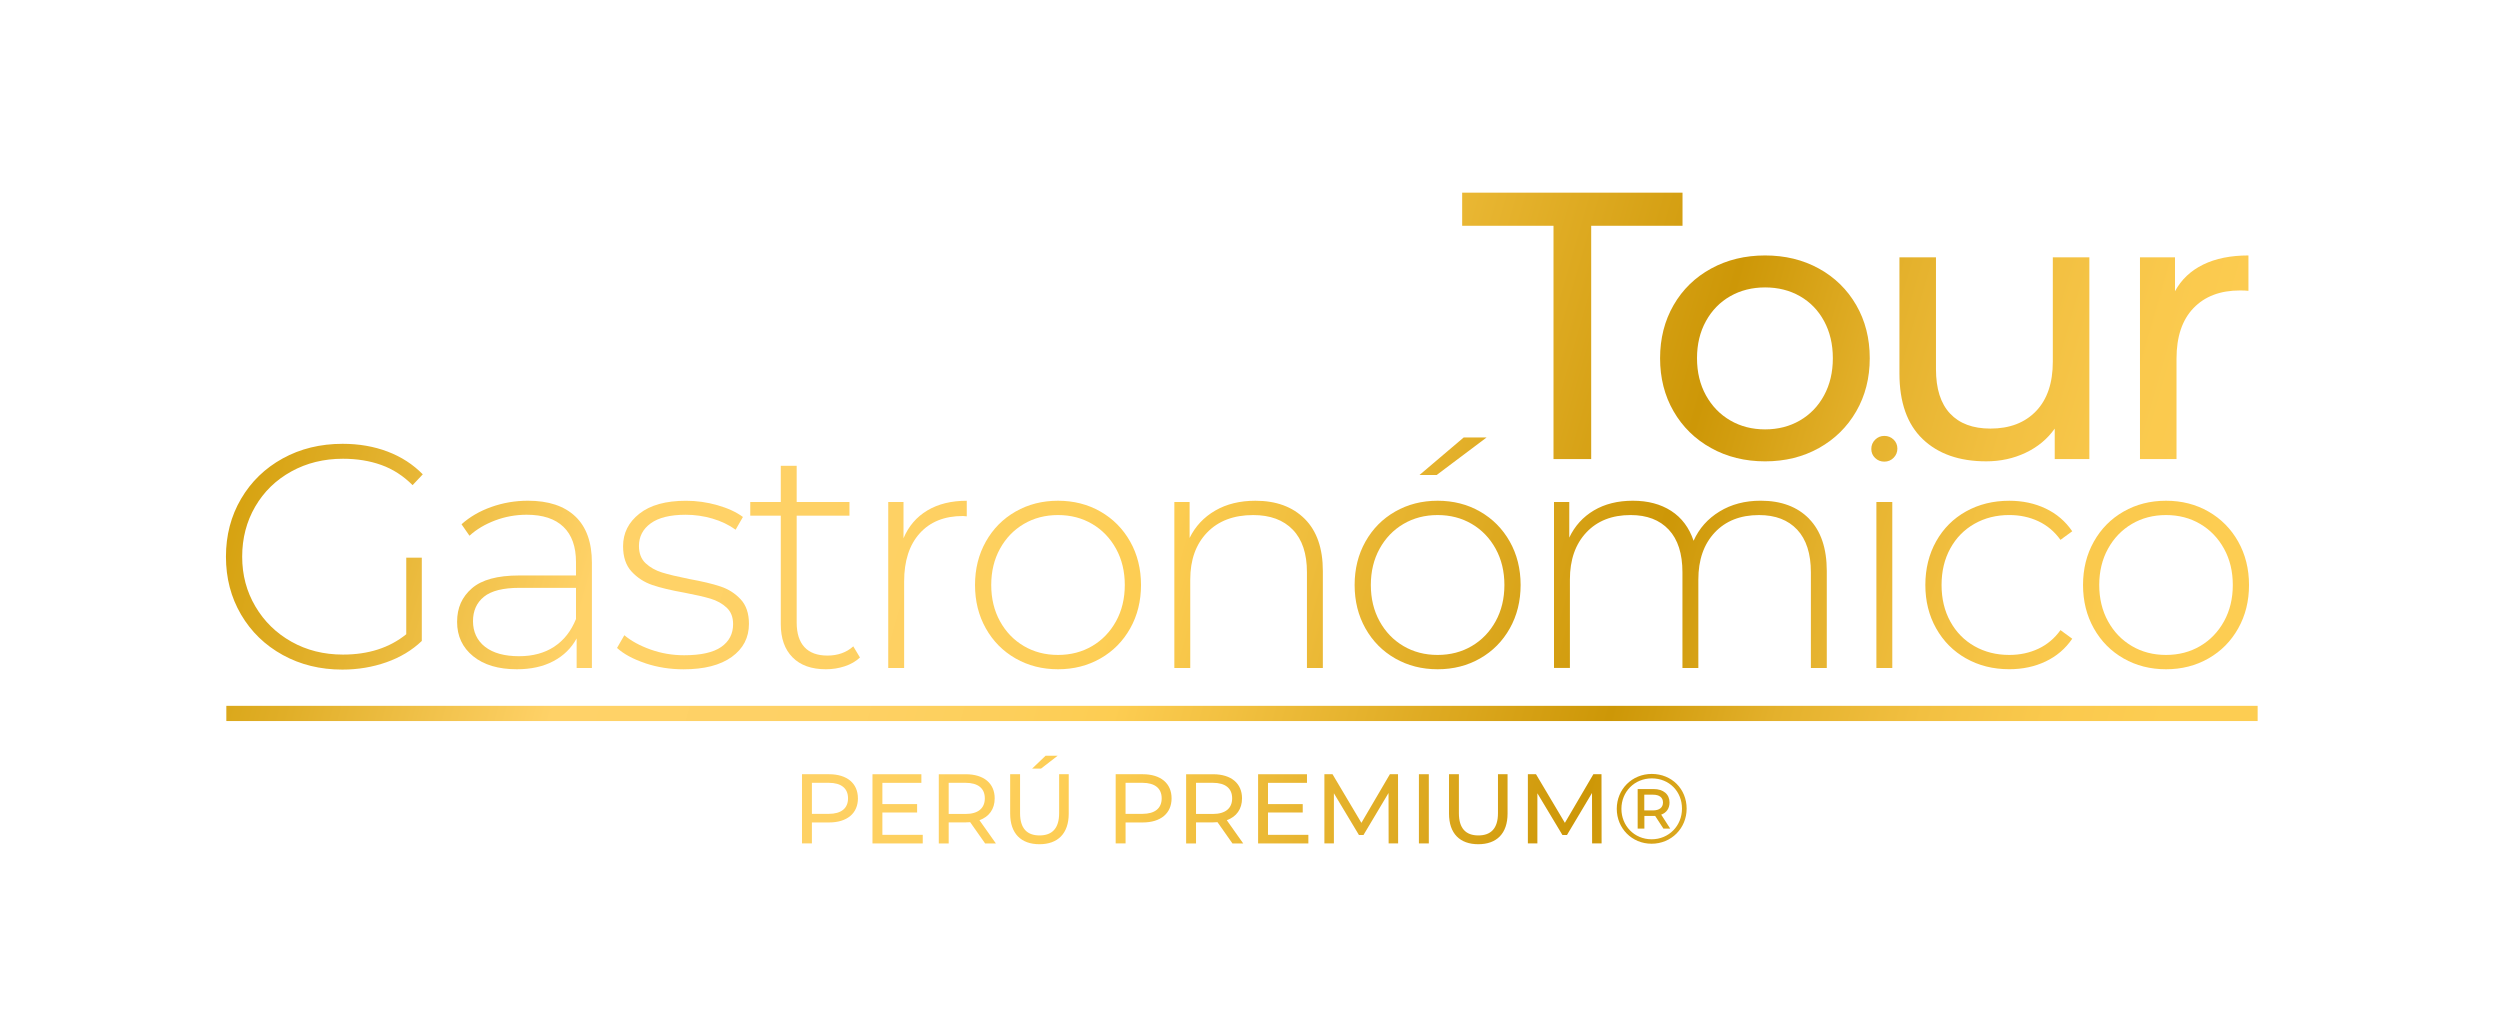 <?xml version="1.0" encoding="UTF-8"?><svg id="Capa_1" xmlns="http://www.w3.org/2000/svg" xmlns:xlink="http://www.w3.org/1999/xlink" viewBox="0 0 1220 500"><defs><filter id="drop-shadow-1" filterUnits="userSpaceOnUse"><feOffset dx="-4" dy="3"/><feGaussianBlur result="blur" stdDeviation="0"/><feFlood flood-color="#000" flood-opacity=".7"/><feComposite in2="blur" operator="in"/><feComposite in="SourceGraphic"/></filter><linearGradient id="Degradado_sin_nombre_2" x1="158.38" y1="-27.15" x2="1093.16" y2="242.41" gradientTransform="matrix(1, 0, 0, 1, 0, 0)" gradientUnits="userSpaceOnUse"><stop offset="0" stop-color="#cf9a01"/><stop offset=".09" stop-color="#e0ae27"/><stop offset=".22" stop-color="#ffd268"/><stop offset=".35" stop-color="#fed165"/><stop offset=".44" stop-color="#fdcf5b"/><stop offset=".49" stop-color="#fdcd52"/><stop offset=".73" stop-color="#cd9707"/><stop offset=".75" stop-color="#d29d0f"/><stop offset=".81" stop-color="#e4b12c"/><stop offset=".88" stop-color="#f2c041"/><stop offset=".94" stop-color="#fac94d"/><stop offset="1" stop-color="#fdcd52"/></linearGradient><linearGradient id="Degradado_sin_nombre_2-2" x1="159.66" y1="-31.61" x2="1094.45" y2="237.95" xlink:href="#Degradado_sin_nombre_2"/><linearGradient id="Degradado_sin_nombre_2-3" x1="169.43" y1="-65.48" x2="1104.21" y2="204.08" xlink:href="#Degradado_sin_nombre_2"/><linearGradient id="Degradado_sin_nombre_2-4" x1="175.88" y1="-87.87" x2="1110.67" y2="181.7" xlink:href="#Degradado_sin_nombre_2"/><linearGradient id="Degradado_sin_nombre_2-5" x1="80.6" y1="242.55" x2="1015.38" y2="512.11" xlink:href="#Degradado_sin_nombre_2"/><linearGradient id="Degradado_sin_nombre_2-6" x1="83.67" y1="231.91" x2="1018.45" y2="501.48" xlink:href="#Degradado_sin_nombre_2"/><linearGradient id="Degradado_sin_nombre_2-7" x1="89.72" y1="210.94" x2="1024.5" y2="480.51" xlink:href="#Degradado_sin_nombre_2"/><linearGradient id="Degradado_sin_nombre_2-8" x1="96.59" y1="187.12" x2="1031.37" y2="456.68" xlink:href="#Degradado_sin_nombre_2"/><linearGradient id="Degradado_sin_nombre_2-9" x1="98.92" y1="179.02" x2="1033.7" y2="448.59" xlink:href="#Degradado_sin_nombre_2"/><linearGradient id="Degradado_sin_nombre_2-10" x1="103.73" y1="162.35" x2="1038.51" y2="431.92" xlink:href="#Degradado_sin_nombre_2"/><linearGradient id="Degradado_sin_nombre_2-11" x1="109.93" y1="140.85" x2="1044.71" y2="410.41" xlink:href="#Degradado_sin_nombre_2"/><linearGradient id="Degradado_sin_nombre_2-12" x1="122.71" y1="96.45" x2="1057.5" y2="366.01" xlink:href="#Degradado_sin_nombre_2"/><linearGradient id="Degradado_sin_nombre_2-13" x1="126.5" y1="83.39" x2="1061.28" y2="352.95" xlink:href="#Degradado_sin_nombre_2"/><linearGradient id="Degradado_sin_nombre_2-14" x1="138.87" y1="40.48" x2="1073.66" y2="310.04" xlink:href="#Degradado_sin_nombre_2"/><linearGradient id="Degradado_sin_nombre_2-15" x1="139.36" y1="38.8" x2="1074.14" y2="308.37" xlink:href="#Degradado_sin_nombre_2"/><linearGradient id="Degradado_sin_nombre_2-16" x1="145.24" y1="18.39" x2="1080.02" y2="287.96" xlink:href="#Degradado_sin_nombre_2"/><linearGradient id="Degradado_sin_nombre_2-17" x1="93.93" y1="196.32" x2="1028.72" y2="465.88" xlink:href="#Degradado_sin_nombre_2"/><linearGradient id="Degradado_sin_nombre_2-18" x1="65.68" y1="294.28" x2="1000.47" y2="563.85" xlink:href="#Degradado_sin_nombre_2"/><linearGradient id="Degradado_sin_nombre_2-19" x1="68.61" y1="284.12" x2="1003.4" y2="553.69" xlink:href="#Degradado_sin_nombre_2"/><linearGradient id="Degradado_sin_nombre_2-20" x1="70.81" y1="276.51" x2="1005.59" y2="546.08" xlink:href="#Degradado_sin_nombre_2"/><linearGradient id="Degradado_sin_nombre_2-21" x1="75.34" y1="260.8" x2="1010.12" y2="530.37" xlink:href="#Degradado_sin_nombre_2"/><linearGradient id="Degradado_sin_nombre_2-22" x1="77.43" y1="253.53" x2="1012.22" y2="523.1" xlink:href="#Degradado_sin_nombre_2"/><linearGradient id="Degradado_sin_nombre_2-23" x1="80.07" y1="244.38" x2="1014.86" y2="513.94" xlink:href="#Degradado_sin_nombre_2"/><linearGradient id="Degradado_sin_nombre_2-24" x1="83.06" y1="234.02" x2="1017.84" y2="503.59" xlink:href="#Degradado_sin_nombre_2"/><linearGradient id="Degradado_sin_nombre_2-25" x1="86.01" y1="223.8" x2="1020.79" y2="493.36" xlink:href="#Degradado_sin_nombre_2"/><linearGradient id="Degradado_sin_nombre_2-26" x1="88.36" y1="215.66" x2="1023.14" y2="485.22" xlink:href="#Degradado_sin_nombre_2"/><linearGradient id="Degradado_sin_nombre_2-27" x1="90.79" y1="207.23" x2="1025.57" y2="476.8" xlink:href="#Degradado_sin_nombre_2"/><linearGradient id="Degradado_sin_nombre_2-28" x1="93.63" y1="197.36" x2="1028.41" y2="466.93" xlink:href="#Degradado_sin_nombre_2"/><linearGradient id="Degradado_sin_nombre_2-29" x1="96.9" y1="186.05" x2="1031.68" y2="455.61" xlink:href="#Degradado_sin_nombre_2"/></defs><g filter="url(#drop-shadow-1)"><g><g><path d="M762.11,107.18h-44.57v-16.16h107.53v16.16h-44.57v113.85h-18.39V107.18Z" fill="url(#Degradado_sin_nombre_2)"/><path d="M839,215.64c-7.8-4.33-13.9-10.31-18.29-17.92-4.4-7.61-6.59-16.25-6.59-25.91s2.2-18.29,6.59-25.91c4.39-7.62,10.49-13.56,18.29-17.83,7.8-4.27,16.59-6.41,26.37-6.41s18.54,2.14,26.28,6.41c7.74,4.27,13.8,10.21,18.2,17.83,4.39,7.61,6.59,16.25,6.59,25.91s-2.2,18.29-6.59,25.91c-4.4,7.62-10.46,13.59-18.2,17.92-7.74,4.33-16.5,6.5-26.28,6.5s-18.57-2.17-26.37-6.5Zm43.37-13.46c5.01-2.91,8.94-6.99,11.79-12.26,2.85-5.26,4.27-11.3,4.27-18.11s-1.42-12.84-4.27-18.11c-2.85-5.26-6.78-9.31-11.79-12.17-5.01-2.85-10.68-4.27-16.99-4.27s-11.98,1.42-16.99,4.27c-5.01,2.85-8.98,6.9-11.89,12.17-2.91,5.26-4.36,11.3-4.36,18.11s1.45,12.85,4.36,18.11c2.91,5.26,6.87,9.35,11.89,12.26,5.01,2.91,10.68,4.36,16.99,4.36s11.98-1.45,16.99-4.36Z" fill="url(#Degradado_sin_nombre_2-2)"/><path d="M1023.61,122.59v98.43h-16.9v-14.86c-3.59,5.08-8.33,9.01-14.21,11.79-5.88,2.79-12.29,4.18-19.22,4.18-13.13,0-23.46-3.62-31.02-10.87-7.55-7.24-11.33-17.92-11.33-32.04v-56.65h17.83v54.6c0,9.54,2.29,16.75,6.87,21.64,4.58,4.89,11.14,7.34,19.69,7.34,9.41,0,16.84-2.85,22.29-8.54,5.45-5.69,8.17-13.74,8.17-24.14v-50.89h17.83Z" fill="url(#Degradado_sin_nombre_2-3)"/><path d="M1079.14,126.12c6.06-2.97,13.43-4.46,22.1-4.46v17.27c-.99-.12-2.35-.19-4.09-.19-9.66,0-17.24,2.88-22.75,8.64-5.51,5.76-8.26,13.96-8.26,24.61v49.03h-17.83V122.59h17.09v16.53c3.09-5.69,7.68-10.03,13.74-13Z" fill="url(#Degradado_sin_nombre_2-4)"/></g><g><path d="M202.24,269.14h7.6v40.65c-4.76,4.55-10.53,8.02-17.3,10.4-6.78,2.38-13.94,3.57-21.49,3.57-10.76,0-20.46-2.38-29.09-7.14-8.64-4.76-15.41-11.33-20.33-19.71-4.91-8.38-7.37-17.79-7.37-28.24s2.46-19.86,7.37-28.24c4.91-8.38,11.69-14.95,20.33-19.71,8.63-4.76,18.39-7.14,29.25-7.14,7.96,0,15.28,1.27,21.95,3.8,6.67,2.54,12.39,6.23,17.15,11.09l-4.97,5.28c-4.55-4.55-9.65-7.84-15.28-9.85-5.64-2.02-11.87-3.03-18.7-3.03-9.31,0-17.71,2.07-25.21,6.21-7.5,4.14-13.37,9.85-17.61,17.14-4.24,7.29-6.36,15.44-6.36,24.44s2.15,16.99,6.44,24.28c4.29,7.29,10.16,13.03,17.61,17.22,7.45,4.19,15.83,6.28,25.14,6.28,12.41,0,22.7-3.31,30.88-9.93v-37.39Z" fill="url(#Degradado_sin_nombre_2-5)"/><path d="M284.78,249.04c5.38,5.12,8.07,12.64,8.07,22.58v51.36h-7.45v-14.43c-2.59,4.76-6.36,8.46-11.33,11.09-4.96,2.64-10.91,3.96-17.84,3.96-9,0-16.11-2.12-21.33-6.36-5.22-4.24-7.83-9.83-7.83-16.76s2.4-12.18,7.21-16.37c4.81-4.19,12.49-6.28,23.04-6.28h27.77v-6.52c0-7.55-2.04-13.29-6.13-17.22-4.09-3.93-10.06-5.9-17.92-5.9-5.38,0-10.53,.93-15.44,2.79-4.91,1.86-9.08,4.34-12.49,7.45l-3.88-5.59c4.03-3.62,8.89-6.44,14.58-8.46,5.69-2.02,11.64-3.03,17.84-3.03,10.03,0,17.74,2.56,23.12,7.68Zm-10.32,63.54c4.71-3.1,8.25-7.6,10.63-13.5v-15.21h-27.62c-7.97,0-13.73,1.45-17.3,4.34-3.57,2.9-5.35,6.88-5.35,11.95s1.96,9.44,5.9,12.49c3.93,3.05,9.46,4.58,16.6,4.58,6.72,0,12.44-1.55,17.15-4.65Z" fill="url(#Degradado_sin_nombre_2-6)"/><path d="M318.92,320.65c-5.9-1.96-10.5-4.45-13.81-7.45l3.57-6.21c3.31,2.79,7.58,5.12,12.8,6.98,5.22,1.86,10.68,2.79,16.37,2.79,8.17,0,14.2-1.34,18.08-4.03,3.88-2.69,5.82-6.41,5.82-11.17,0-3.41-1.06-6.1-3.18-8.07-2.12-1.96-4.73-3.41-7.84-4.34s-7.4-1.91-12.88-2.95c-6.42-1.14-11.59-2.38-15.52-3.72-3.93-1.34-7.29-3.51-10.08-6.52-2.79-3-4.19-7.14-4.19-12.41,0-6.41,2.66-11.71,7.99-15.9,5.33-4.19,12.9-6.28,22.73-6.28,5.17,0,10.29,.72,15.36,2.17,5.07,1.45,9.21,3.36,12.41,5.74l-3.57,6.21c-3.31-2.38-7.09-4.19-11.33-5.43-4.24-1.24-8.59-1.86-13.03-1.86-7.55,0-13.24,1.4-17.07,4.19-3.83,2.79-5.74,6.47-5.74,11.02,0,3.62,1.09,6.44,3.26,8.46,2.17,2.02,4.83,3.52,7.99,4.5,3.15,.98,7.58,2.04,13.27,3.18,6.31,1.14,11.4,2.35,15.28,3.65,3.88,1.29,7.16,3.39,9.85,6.28,2.69,2.9,4.03,6.88,4.03,11.95,0,6.72-2.79,12.1-8.38,16.14s-13.45,6.05-23.58,6.05c-6.52,0-12.72-.98-18.62-2.95Z" fill="url(#Degradado_sin_nombre_2-7)"/><path d="M423.65,317.86c-1.97,1.86-4.42,3.29-7.37,4.27-2.95,.98-6.03,1.47-9.23,1.47-7.04,0-12.47-1.94-16.29-5.82-3.83-3.88-5.74-9.28-5.74-16.21v-52.91h-14.89v-6.67h14.89v-17.69h7.76v17.69h25.76v6.67h-25.76v52.13c0,5.28,1.27,9.29,3.8,12.02,2.53,2.74,6.28,4.11,11.25,4.11s9.26-1.5,12.57-4.5l3.26,5.43Z" fill="url(#Degradado_sin_nombre_2-8)"/><path d="M456.54,246.1c5.28-3.15,11.69-4.73,19.24-4.73v7.6l-1.86-.16c-9,0-16.03,2.82-21.1,8.46-5.07,5.64-7.6,13.47-7.6,23.51v42.2h-7.76v-80.99h7.45v17.69c2.48-5.9,6.36-10.42,11.64-13.58Z" fill="url(#Degradado_sin_nombre_2-9)"/><path d="M499.6,318.32c-6.16-3.52-10.99-8.4-14.51-14.66-3.52-6.26-5.28-13.32-5.28-21.18s1.76-14.92,5.28-21.18c3.52-6.26,8.35-11.14,14.51-14.66,6.15-3.52,13.06-5.28,20.71-5.28s14.56,1.76,20.71,5.28c6.15,3.52,10.99,8.41,14.51,14.66,3.52,6.26,5.28,13.32,5.28,21.18s-1.76,14.92-5.28,21.18c-3.52,6.26-8.35,11.15-14.51,14.66-6.16,3.52-13.06,5.28-20.71,5.28s-14.56-1.76-20.71-5.28Zm37.39-6.05c4.91-2.89,8.79-6.93,11.64-12.1,2.84-5.17,4.27-11.07,4.27-17.69s-1.42-12.51-4.27-17.69c-2.85-5.17-6.73-9.21-11.64-12.1-4.91-2.89-10.47-4.34-16.68-4.34s-11.77,1.45-16.68,4.34c-4.92,2.9-8.79,6.93-11.64,12.1-2.85,5.17-4.27,11.07-4.27,17.69s1.42,12.52,4.27,17.69c2.84,5.17,6.72,9.21,11.64,12.1,4.91,2.9,10.47,4.34,16.68,4.34s11.77-1.45,16.68-4.34Z" fill="url(#Degradado_sin_nombre_2-10)"/><path d="M640.71,250.21c5.9,5.9,8.84,14.38,8.84,25.45v47.32h-7.76v-46.7c0-9.1-2.3-16.03-6.91-20.79-4.6-4.76-11.04-7.14-19.32-7.14-9.52,0-17.02,2.85-22.5,8.53-5.48,5.69-8.22,13.34-8.22,22.96v43.13h-7.76v-80.99h7.45v17.53c2.79-5.69,6.96-10.14,12.49-13.34,5.53-3.21,12.08-4.81,19.63-4.81,10.14,0,18.15,2.95,24.05,8.84Z" fill="url(#Degradado_sin_nombre_2-11)"/><path d="M684.85,318.32c-6.16-3.52-10.99-8.4-14.51-14.66-3.52-6.26-5.28-13.32-5.28-21.18s1.76-14.92,5.28-21.18c3.52-6.26,8.35-11.14,14.51-14.66,6.15-3.52,13.06-5.28,20.71-5.28s14.56,1.76,20.71,5.28c6.15,3.52,10.99,8.41,14.51,14.66,3.52,6.26,5.28,13.32,5.28,21.18s-1.76,14.92-5.28,21.18c-3.52,6.26-8.35,11.15-14.51,14.66-6.15,3.52-13.06,5.28-20.71,5.28s-14.56-1.76-20.71-5.28Zm37.39-6.05c4.91-2.89,8.79-6.93,11.64-12.1,2.84-5.17,4.27-11.07,4.27-17.69s-1.42-12.51-4.27-17.69c-2.85-5.17-6.72-9.21-11.64-12.1-4.91-2.89-10.47-4.34-16.68-4.34s-11.77,1.45-16.68,4.34c-4.92,2.9-8.79,6.93-11.64,12.1-2.85,5.17-4.27,11.07-4.27,17.69s1.42,12.52,4.27,17.69c2.84,5.17,6.72,9.21,11.64,12.1,4.91,2.9,10.47,4.34,16.68,4.34s11.77-1.45,16.68-4.34Zm-3.96-101.78h11.17l-24.36,18.31h-8.38l21.57-18.31Z" fill="url(#Degradado_sin_nombre_2-12)"/><path d="M886.86,250.21c5.74,5.9,8.61,14.38,8.61,25.45v47.32h-7.76v-46.7c0-9.1-2.23-16.03-6.67-20.79-4.45-4.76-10.66-7.14-18.62-7.14-9.1,0-16.32,2.85-21.64,8.53-5.33,5.69-7.99,13.34-7.99,22.96v43.13h-7.76v-46.7c0-9.1-2.23-16.03-6.67-20.79-4.45-4.76-10.65-7.14-18.62-7.14-9.1,0-16.32,2.85-21.64,8.53-5.33,5.69-7.99,13.34-7.99,22.96v43.13h-7.76v-80.99h7.45v17.38c2.69-5.69,6.7-10.11,12.02-13.27,5.33-3.15,11.66-4.73,19.01-4.73s13.58,1.66,18.7,4.96c5.12,3.31,8.77,8.17,10.94,14.58,2.69-6,6.9-10.76,12.65-14.27,5.74-3.52,12.44-5.28,20.09-5.28,10.03,0,17.92,2.95,23.66,8.84Z" fill="url(#Degradado_sin_nombre_2-13)"/><path d="M919.06,220.5c-1.24-1.19-1.86-2.66-1.86-4.42s.62-3.26,1.86-4.5,2.74-1.86,4.5-1.86,3.26,.6,4.5,1.78c1.24,1.19,1.86,2.67,1.86,4.42s-.62,3.26-1.86,4.5-2.74,1.86-4.5,1.86-3.26-.59-4.5-1.78Zm.62,21.49h7.76v80.99h-7.76v-80.99Z" fill="url(#Degradado_sin_nombre_2-14)"/><path d="M963.43,318.32c-6.21-3.52-11.07-8.4-14.58-14.66-3.52-6.26-5.28-13.32-5.28-21.18s1.76-15.07,5.28-21.33c3.52-6.26,8.38-11.12,14.58-14.58,6.21-3.46,13.24-5.2,21.1-5.2,6.52,0,12.44,1.27,17.76,3.8,5.33,2.54,9.64,6.23,12.96,11.09l-5.74,4.19c-2.9-4.03-6.49-7.06-10.78-9.08-4.29-2.02-9.03-3.03-14.2-3.03-6.31,0-11.97,1.42-16.99,4.27-5.02,2.85-8.95,6.85-11.79,12.02-2.85,5.17-4.27,11.12-4.27,17.84s1.42,12.67,4.27,17.84c2.84,5.17,6.77,9.18,11.79,12.03,5.02,2.85,10.68,4.27,16.99,4.27,5.17,0,9.9-1.01,14.2-3.03,4.29-2.02,7.89-5.04,10.78-9.08l5.74,4.19c-3.31,4.86-7.63,8.56-12.96,11.09-5.33,2.54-11.25,3.8-17.76,3.8-7.86,0-14.9-1.76-21.1-5.28Z" fill="url(#Degradado_sin_nombre_2-15)"/><path d="M1040.31,318.32c-6.16-3.52-10.99-8.4-14.51-14.66-3.52-6.26-5.28-13.32-5.28-21.18s1.76-14.92,5.28-21.18c3.52-6.26,8.35-11.14,14.51-14.66,6.15-3.52,13.06-5.28,20.71-5.28s14.56,1.76,20.71,5.28c6.15,3.52,10.99,8.41,14.51,14.66,3.51,6.26,5.28,13.32,5.28,21.18s-1.76,14.92-5.28,21.18c-3.52,6.26-8.35,11.15-14.51,14.66-6.16,3.52-13.06,5.28-20.71,5.28s-14.56-1.76-20.71-5.28Zm37.39-6.05c4.91-2.89,8.79-6.93,11.64-12.1,2.84-5.17,4.27-11.07,4.27-17.69s-1.42-12.51-4.27-17.69c-2.85-5.17-6.73-9.21-11.64-12.1-4.91-2.89-10.47-4.34-16.68-4.34s-11.77,1.45-16.68,4.34c-4.91,2.9-8.79,6.93-11.64,12.1-2.85,5.17-4.27,11.07-4.27,17.69s1.42,12.52,4.27,17.69c2.84,5.17,6.72,9.21,11.64,12.1,4.91,2.9,10.47,4.34,16.68,4.34s11.77-1.45,16.68-4.34Z" fill="url(#Degradado_sin_nombre_2-16)"/></g><rect x="114.45" y="341.45" width="991.28" height="7.42" fill="url(#Degradado_sin_nombre_2-17)"/><g><path d="M422.67,386.59c0,7.33-5.31,11.77-14.1,11.77h-8.36v10.23h-4.83v-33.77h13.18c8.79,0,14.1,4.44,14.1,11.77Zm-4.83,0c0-4.83-3.24-7.58-9.42-7.58h-8.21v15.15h8.21c6.18,0,9.42-2.75,9.42-7.58Z" fill="url(#Degradado_sin_nombre_2-18)"/><path d="M454.3,404.4v4.2h-24.53v-33.77h23.86v4.2h-19.03v10.37h16.95v4.1h-16.95v10.9h19.7Z" fill="url(#Degradado_sin_nombre_2-19)"/><path d="M484.73,408.59l-7.29-10.37c-.68,.05-1.4,.1-2.12,.1h-8.36v10.28h-4.83v-33.77h13.18c8.79,0,14.1,4.44,14.1,11.77,0,5.21-2.71,8.97-7.44,10.66l8.02,11.34h-5.26Zm-.14-22c0-4.83-3.24-7.58-9.42-7.58h-8.21v15.2h8.21c6.18,0,9.42-2.8,9.42-7.62Z" fill="url(#Degradado_sin_nombre_2-20)"/><path d="M496.96,394.02v-19.2h4.83v19.01c0,7.48,3.43,10.86,9.51,10.86s9.56-3.38,9.56-10.86v-19.01h4.68v19.2c0,9.79-5.36,14.96-14.29,14.96s-14.29-5.16-14.29-14.96Zm17.29-28.22h5.89l-8.11,6.27h-4.35l6.57-6.27Z" fill="url(#Degradado_sin_nombre_2-21)"/><path d="M575.73,386.59c0,7.33-5.31,11.77-14.1,11.77h-8.35v10.23h-4.83v-33.77h13.18c8.79,0,14.1,4.44,14.1,11.77Zm-4.83,0c0-4.83-3.24-7.58-9.42-7.58h-8.21v15.15h8.21c6.18,0,9.42-2.75,9.42-7.58Z" fill="url(#Degradado_sin_nombre_2-22)"/><path d="M605.43,408.59l-7.29-10.37c-.68,.05-1.4,.1-2.12,.1h-8.36v10.28h-4.83v-33.77h13.18c8.79,0,14.1,4.44,14.1,11.77,0,5.21-2.71,8.97-7.44,10.66l8.02,11.34h-5.26Zm-.14-22c0-4.83-3.24-7.58-9.42-7.58h-8.21v15.2h8.21c6.18,0,9.42-2.8,9.42-7.62Z" fill="url(#Degradado_sin_nombre_2-23)"/><path d="M642.48,404.4v4.2h-24.53v-33.77h23.86v4.2h-19.03v10.37h16.95v4.1h-16.95v10.9h19.7Z" fill="url(#Degradado_sin_nombre_2-24)"/><path d="M681.65,408.59l-.05-24.61-12.22,20.5h-2.22l-12.22-20.36v24.46h-4.64v-33.77h3.96l14.1,23.74,13.91-23.74h3.96l.05,33.77h-4.64Z" fill="url(#Degradado_sin_nombre_2-25)"/><path d="M696.43,374.82h4.83v33.77h-4.83v-33.77Z" fill="url(#Degradado_sin_nombre_2-26)"/><path d="M711.11,394.02v-19.2h4.83v19.01c0,7.48,3.43,10.86,9.51,10.86s9.56-3.38,9.56-10.86v-19.01h4.68v19.2c0,9.79-5.36,14.96-14.29,14.96s-14.29-5.16-14.29-14.96Z" fill="url(#Degradado_sin_nombre_2-27)"/><path d="M780.95,408.59l-.05-24.61-12.22,20.5h-2.22l-12.22-20.36v24.46h-4.64v-33.77h3.96l14.1,23.74,13.91-23.74h3.96l.05,33.77h-4.64Z" fill="url(#Degradado_sin_nombre_2-28)"/><path d="M827.08,391.61c0,9.6-7.49,17.13-17.1,17.13s-17-7.53-17-17.03,7.39-17.03,17.1-17.03,17,7.33,17,16.94Zm-2.27,0c0-8.4-6.23-14.76-14.73-14.76s-14.83,6.56-14.83,14.86,6.33,14.86,14.73,14.86,14.83-6.56,14.83-14.96Zm-10.14,2.94l4.39,6.8h-3.33l-4.01-6.18h-5.26v6.18h-3.28v-19.3h7.73c4.83,0,7.82,2.56,7.82,6.56,0,2.94-1.5,5.02-4.06,5.93Zm.87-5.93c0-2.46-1.79-3.81-4.88-3.81h-4.25v7.67h4.25c3.09,0,4.88-1.4,4.88-3.86Z" fill="url(#Degradado_sin_nombre_2-29)"/></g></g></g></svg>